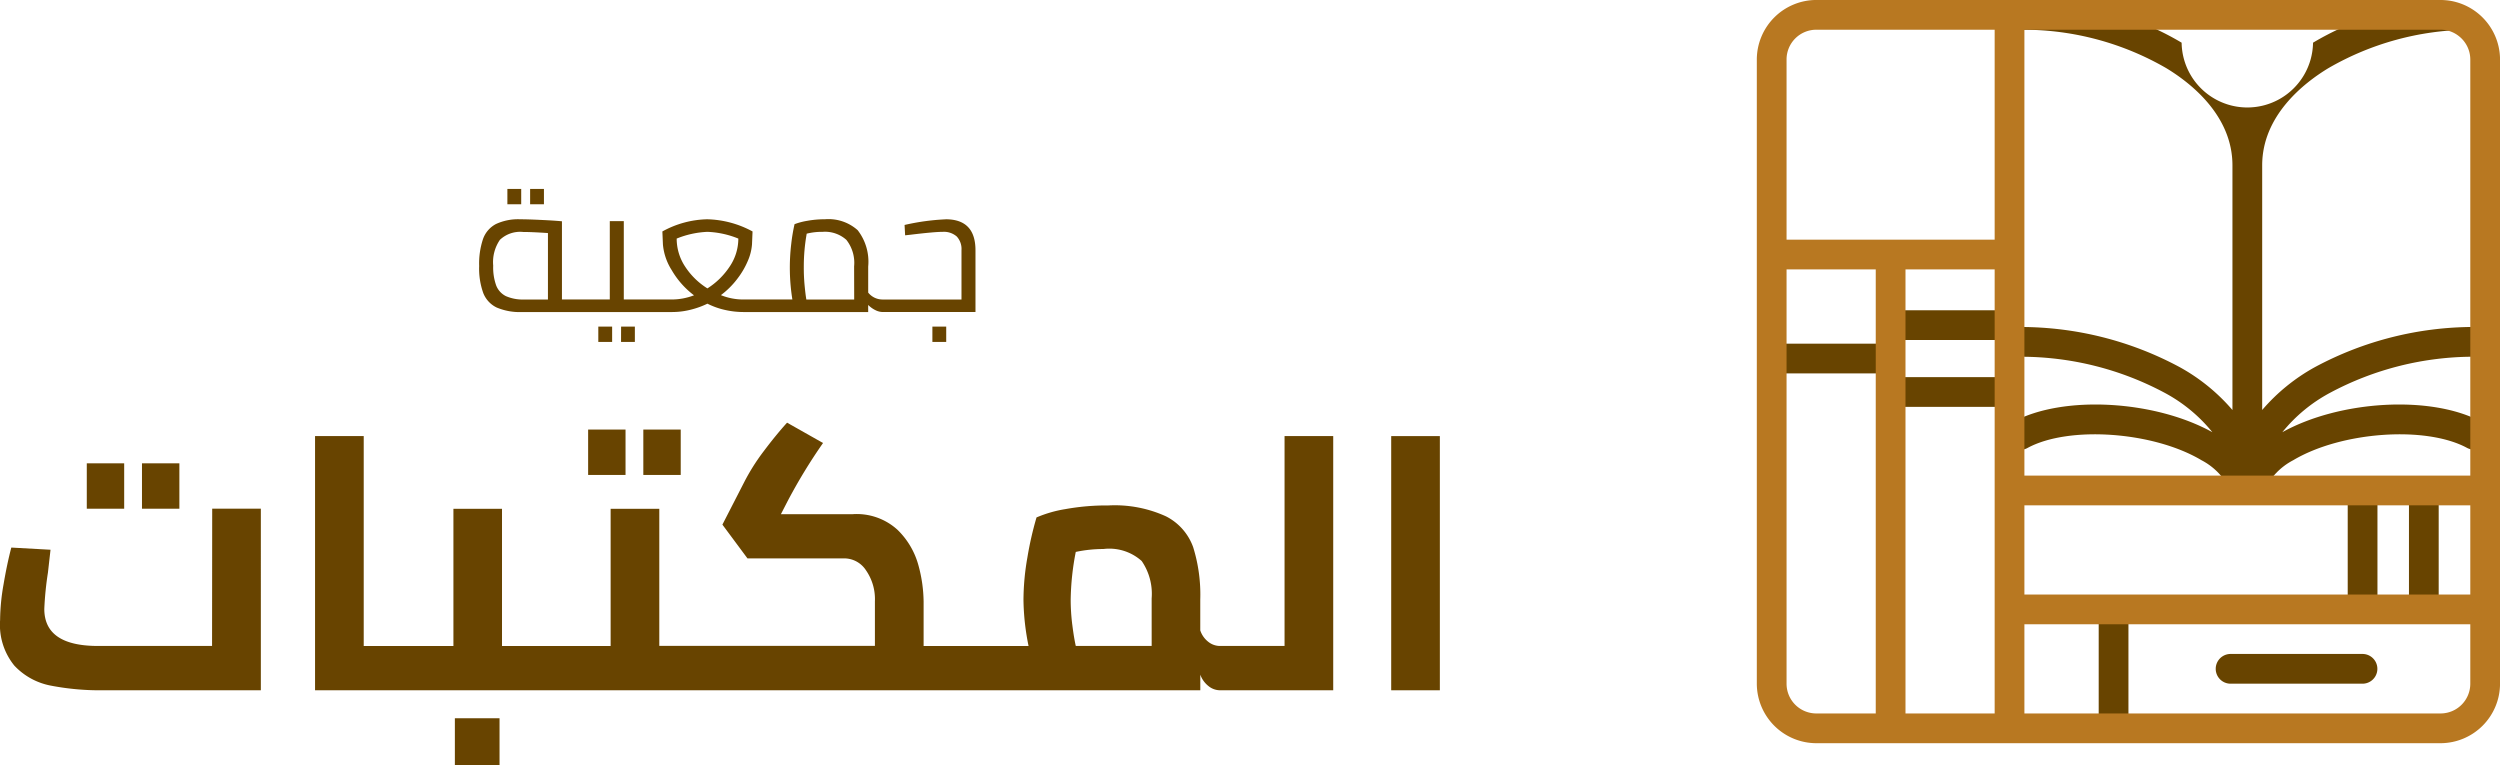 <svg xmlns="http://www.w3.org/2000/svg" width="193.32" height="59.191" viewBox="0 0 193.32 59.191"><defs><style> .cls-1 { fill: #684400; } .cls-2 { fill: #b87821; } </style></defs><g id="Group_1272" data-name="Group 1272" transform="translate(-3493.51 -953.293)"><path id="Path_1629" data-name="Path 1629" class="cls-1" d="M3540.634,969.9h-1.069v1.181h1.069Zm-1.758,0h-1.069v1.181h1.069Zm5.962,11.827h1.069v-1.182h-1.069Zm1.758,0h1.069v-1.182H3546.6Zm24.076,0h1.069v-1.182h-1.069Zm1.027-9.479a17.484,17.484,0,0,0-3.178.436l.042.8.393-.042q1.87-.226,2.5-.225a1.508,1.508,0,0,1,1.1.359,1.424,1.424,0,0,1,.366,1.062v3.81h-6.089a1.41,1.41,0,0,1-1.125-.534V975.9a3.972,3.972,0,0,0-.815-2.813,3.382,3.382,0,0,0-2.531-.844,7.55,7.55,0,0,0-1.365.12,5.116,5.116,0,0,0-.984.26,13.657,13.657,0,0,0-.253,1.5,15.539,15.539,0,0,0,.085,4.324h-3.811a4.576,4.576,0,0,1-1.716-.337,6.38,6.38,0,0,0,1.272-1.266,6.247,6.247,0,0,0,.823-1.413,3.916,3.916,0,0,0,.31-1.245l.042-1a7.707,7.707,0,0,0-3.5-.942,7.481,7.481,0,0,0-3.473.942l.042,1a4.405,4.405,0,0,0,.675,1.983,6.581,6.581,0,0,0,1.729,1.955,4.834,4.834,0,0,1-1.716.323h-3.713v-6.061h-1.083v6.061h-3.7V972.4q-.547-.055-1.624-.106t-1.6-.049a4.062,4.062,0,0,0-1.877.366,2.1,2.1,0,0,0-1,1.153,5.97,5.97,0,0,0-.3,2.095,5.6,5.6,0,0,0,.317,2.089,2.085,2.085,0,0,0,1.034,1.118,4.544,4.544,0,0,0,1.969.351h11.616a5.818,5.818,0,0,0,1.4-.175,6.59,6.59,0,0,0,1.315-.472,5.747,5.747,0,0,0,1.335.479,6.412,6.412,0,0,0,1.435.168h9.661v-.548a2.065,2.065,0,0,0,.555.4,1.3,1.3,0,0,0,.57.147h7.172V974.65Q3574.007,972.244,3571.7,972.244Zm-30.756,6.2h-1.815a3.255,3.255,0,0,1-1.434-.26,1.544,1.544,0,0,1-.752-.823,4.109,4.109,0,0,1-.232-1.534,3.048,3.048,0,0,1,.521-2,2.276,2.276,0,0,1,1.8-.605q.675,0,1.913.084Zm12.333-.858a5.576,5.576,0,0,1-1.73-1.695,3.911,3.911,0,0,1-.647-2.158,7.088,7.088,0,0,1,2.377-.521,7.017,7.017,0,0,1,2.39.521,3.867,3.867,0,0,1-.661,2.151A5.751,5.751,0,0,1,3553.277,977.588Zm11.349.858h-3.7q-.07-.406-.134-1.089t-.063-1.372a14.577,14.577,0,0,1,.225-2.63,4.845,4.845,0,0,1,1.224-.141,2.473,2.473,0,0,1,1.842.619,2.873,2.873,0,0,1,.6,2.053Z" transform="translate(-5.062 -1.995)"></path><g id="Group_1270" data-name="Group 1270" transform="translate(3629.363 953.293)"><path id="Path_1630" data-name="Path 1630" class="cls-1" d="M3693.558,956.751a5.081,5.081,0,0,1-10.161,0,22.283,22.283,0,0,0-4.851-2.151h-8.458a1.149,1.149,0,0,0,1.149,1.149,22.074,22.074,0,0,1,10.969,2.969c1.913,1.158,5.121,3.674,5.121,7.519v18.919a14.718,14.718,0,0,0-4.1-3.327,25.986,25.986,0,0,0-12.275-3.093,1.15,1.15,0,1,0,0,2.3,23.589,23.589,0,0,1,11.141,2.793,12.058,12.058,0,0,1,3.681,3.043c-4.474-2.481-11.548-2.878-15.369-.814a1.15,1.15,0,1,0,1.093,2.023c3.19-1.724,9.719-1.258,13.435.957a5.052,5.052,0,0,1,2.241,2.341h2.61a5.052,5.052,0,0,1,2.241-2.341c3.716-2.215,10.245-2.681,13.436-.957a1.149,1.149,0,0,0,1.092-2.023c-3.821-2.064-10.9-1.667-15.369.814a12.07,12.07,0,0,1,3.681-3.043A23.591,23.591,0,0,1,3706,981.034a1.15,1.15,0,1,0,0-2.3,25.985,25.985,0,0,0-12.274,3.093,14.731,14.731,0,0,0-4.1,3.327V966.237c0-3.845,3.209-6.361,5.123-7.519a22.066,22.066,0,0,1,10.847-2.969c.016,0,.452-.15.381-.359-.115-.335-.768-.79-.768-.79h-6.8A22.249,22.249,0,0,0,3693.558,956.751Z" transform="translate(-3650.549 -953.45)"></path><path id="Path_1631" data-name="Path 1631" class="cls-1" d="M3657.787,985.8h-7.9a1.149,1.149,0,0,1,0-2.3h7.9a1.149,1.149,0,1,1,0,2.3Z" transform="translate(-3648.017 -956.924)"></path><path id="Path_1632" data-name="Path 1632" class="cls-1" d="M3668.075,982.861h-7.9a1.149,1.149,0,1,1,0-2.3h7.9a1.149,1.149,0,1,1,0,2.3Z" transform="translate(-3649.254 -956.57)"></path><path id="Path_1633" data-name="Path 1633" class="cls-1" d="M3668.075,988.74h-7.9a1.149,1.149,0,1,1,0-2.3h7.9a1.149,1.149,0,0,1,0,2.3Z" transform="translate(-3649.254 -957.277)"></path><path id="Path_1634" data-name="Path 1634" class="cls-1" d="M3679.114,1016.687a1.15,1.15,0,0,1-1.149-1.15v-8.189a1.149,1.149,0,1,1,2.3,0v8.189A1.15,1.15,0,0,1,3679.114,1016.687Z" transform="translate(-3651.53 -959.651)"></path><path id="Path_1635" data-name="Path 1635" class="cls-1" d="M3701,1006.36a1.149,1.149,0,0,1-1.149-1.149v-8.476a1.149,1.149,0,1,1,2.3,0v8.476A1.148,1.148,0,0,1,3701,1006.36Z" transform="translate(-3654.16 -958.376)"></path><path id="Path_1636" data-name="Path 1636" class="cls-1" d="M3706.384,1006.36h0a1.149,1.149,0,0,1-1.15-1.149v-8.476a1.15,1.15,0,0,1,1.15-1.149h0a1.149,1.149,0,0,1,1.149,1.149v8.476A1.149,1.149,0,0,1,3706.384,1006.36Z" transform="translate(-3654.807 -958.376)"></path><path id="Path_1637" data-name="Path 1637" class="cls-1" d="M3699.6,1013.07h-10.2a1.149,1.149,0,1,1,0-2.3h10.2a1.149,1.149,0,0,1,0,2.3Z" transform="translate(-3652.766 -960.201)"></path><path id="Path_1638" data-name="Path 1638" class="cls-2" d="M3700.79,955.592a2.338,2.338,0,0,1,.391.033,2.274,2.274,0,0,1,1.047.479,2.3,2.3,0,0,1,.861,1.787v48.272a2.3,2.3,0,0,1-2.3,2.3h-48.272a2.3,2.3,0,0,1-2.3-2.3V957.891a2.3,2.3,0,0,1,2.3-2.3h48.272m0-2.3h-48.272a4.612,4.612,0,0,0-4.6,4.6v48.272a4.612,4.612,0,0,0,4.6,4.6h48.272a4.611,4.611,0,0,0,4.6-4.6V957.891a4.617,4.617,0,0,0-3.816-4.531,4.657,4.657,0,0,0-.781-.067Z" transform="translate(-3647.919 -953.293)"></path><path id="Path_1639" data-name="Path 1639" class="cls-2" d="M3669.97,1010.3a1.149,1.149,0,0,1-1.149-1.149V955.422a1.149,1.149,0,1,1,2.3,0v53.732A1.149,1.149,0,0,1,3669.97,1010.3Z" transform="translate(-3650.431 -953.411)"></path><path id="Path_1640" data-name="Path 1640" class="cls-2" d="M3659.519,1013.063a1.149,1.149,0,0,1-1.149-1.149V976a1.149,1.149,0,0,1,2.3,0v35.917A1.15,1.15,0,0,1,3659.519,1013.063Z" transform="translate(-3649.175 -955.883)"></path><path id="Path_1641" data-name="Path 1641" class="cls-2" d="M3666.838,976.657h-16.953a1.15,1.15,0,0,1,0-2.3h16.953a1.15,1.15,0,0,1,0,2.3Z" transform="translate(-3648.017 -955.825)"></path><path id="Path_1642" data-name="Path 1642" class="cls-2" d="M3706.252,1007.845h-35.629a1.15,1.15,0,0,1,0-2.3h35.629a1.15,1.15,0,0,1,0,2.3Z" transform="translate(-3650.509 -959.573)"></path><path id="Path_1643" data-name="Path 1643" class="cls-2" d="M3706.252,997.394h-35.629a1.149,1.149,0,0,1,0-2.3h35.629a1.149,1.149,0,1,1,0,2.3Z" transform="translate(-3650.509 -958.317)"></path></g><g id="Group_1271" data-name="Group 1271" transform="translate(3493.51 985.977)"><rect id="Rectangle_245" data-name="Rectangle 245" class="cls-1" width="2.892" height="3.51" transform="translate(10.979 3.144)"></rect><rect id="Rectangle_246" data-name="Rectangle 246" class="cls-1" width="2.892" height="3.51" transform="translate(6.711 3.144)"></rect><path id="Path_1644" data-name="Path 1644" class="cls-1" d="M3509.908,1008.617h-8.817q-4.156,0-4.155-2.864a24.887,24.887,0,0,1,.281-2.808l.2-1.769-3.033-.168q-.337,1.292-.6,2.85a16.645,16.645,0,0,0-.267,2.766,4.991,4.991,0,0,0,1.1,3.51,5.192,5.192,0,0,0,2.793,1.544,20.032,20.032,0,0,0,4.141.365h12.13V998h-3.762Z" transform="translate(-3493.51 -991.35)"></path><rect id="Rectangle_247" data-name="Rectangle 247" class="cls-1" width="3.454" height="3.65" transform="translate(35.174 22.857)"></rect><rect id="Rectangle_248" data-name="Rectangle 248" class="cls-1" width="2.892" height="3.51" transform="translate(49.747 0.533)"></rect><rect id="Rectangle_249" data-name="Rectangle 249" class="cls-1" width="2.892" height="3.51" transform="translate(45.479 0.533)"></rect><path id="Path_1645" data-name="Path 1645" class="cls-1" d="M3596.17,1007.708h-5a1.447,1.447,0,0,1-.9-.323,1.841,1.841,0,0,1-.618-.884v-2.387a12.352,12.352,0,0,0-.548-4.043,4.294,4.294,0,0,0-2.105-2.387,9.526,9.526,0,0,0-4.451-.842,17.9,17.9,0,0,0-3.312.281,9.521,9.521,0,0,0-2.246.646,26,26,0,0,0-.7,3.061,19.319,19.319,0,0,0-.309,3.313,18.856,18.856,0,0,0,.393,3.566h-8.115v-3.425a10.986,10.986,0,0,0-.407-2.836,6.027,6.027,0,0,0-1.614-2.724,4.676,4.676,0,0,0-3.453-1.207h-5.56l.505-.983a41.871,41.871,0,0,1,2.752-4.521l-2.781-1.572q-.842.927-1.8,2.2a16.032,16.032,0,0,0-1.516,2.4l-1.685,3.284,1.938,2.611h7.525a2.009,2.009,0,0,1,1.643.927,3.9,3.9,0,0,1,.687,2.387v3.453H3547.82V997.1h-3.763v10.613h-8.4V997.1H3531.9v10.613h-6.936V991.479H3521.2v19.655h68.455v-1.207a1.947,1.947,0,0,0,.618.87,1.414,1.414,0,0,0,.9.337h8.76V991.479h-3.763Zm-10.276,0h-5.868q-.14-.616-.267-1.615a15.633,15.633,0,0,1-.127-1.951,20.477,20.477,0,0,1,.393-3.706,10.352,10.352,0,0,1,2.135-.225,3.748,3.748,0,0,1,2.962.927,4.475,4.475,0,0,1,.771,2.892Z" transform="translate(-3496.838 -990.441)"></path><rect id="Rectangle_250" data-name="Rectangle 250" class="cls-1" width="3.762" height="19.655" transform="translate(107.579 1.039)"></rect></g></g></svg>